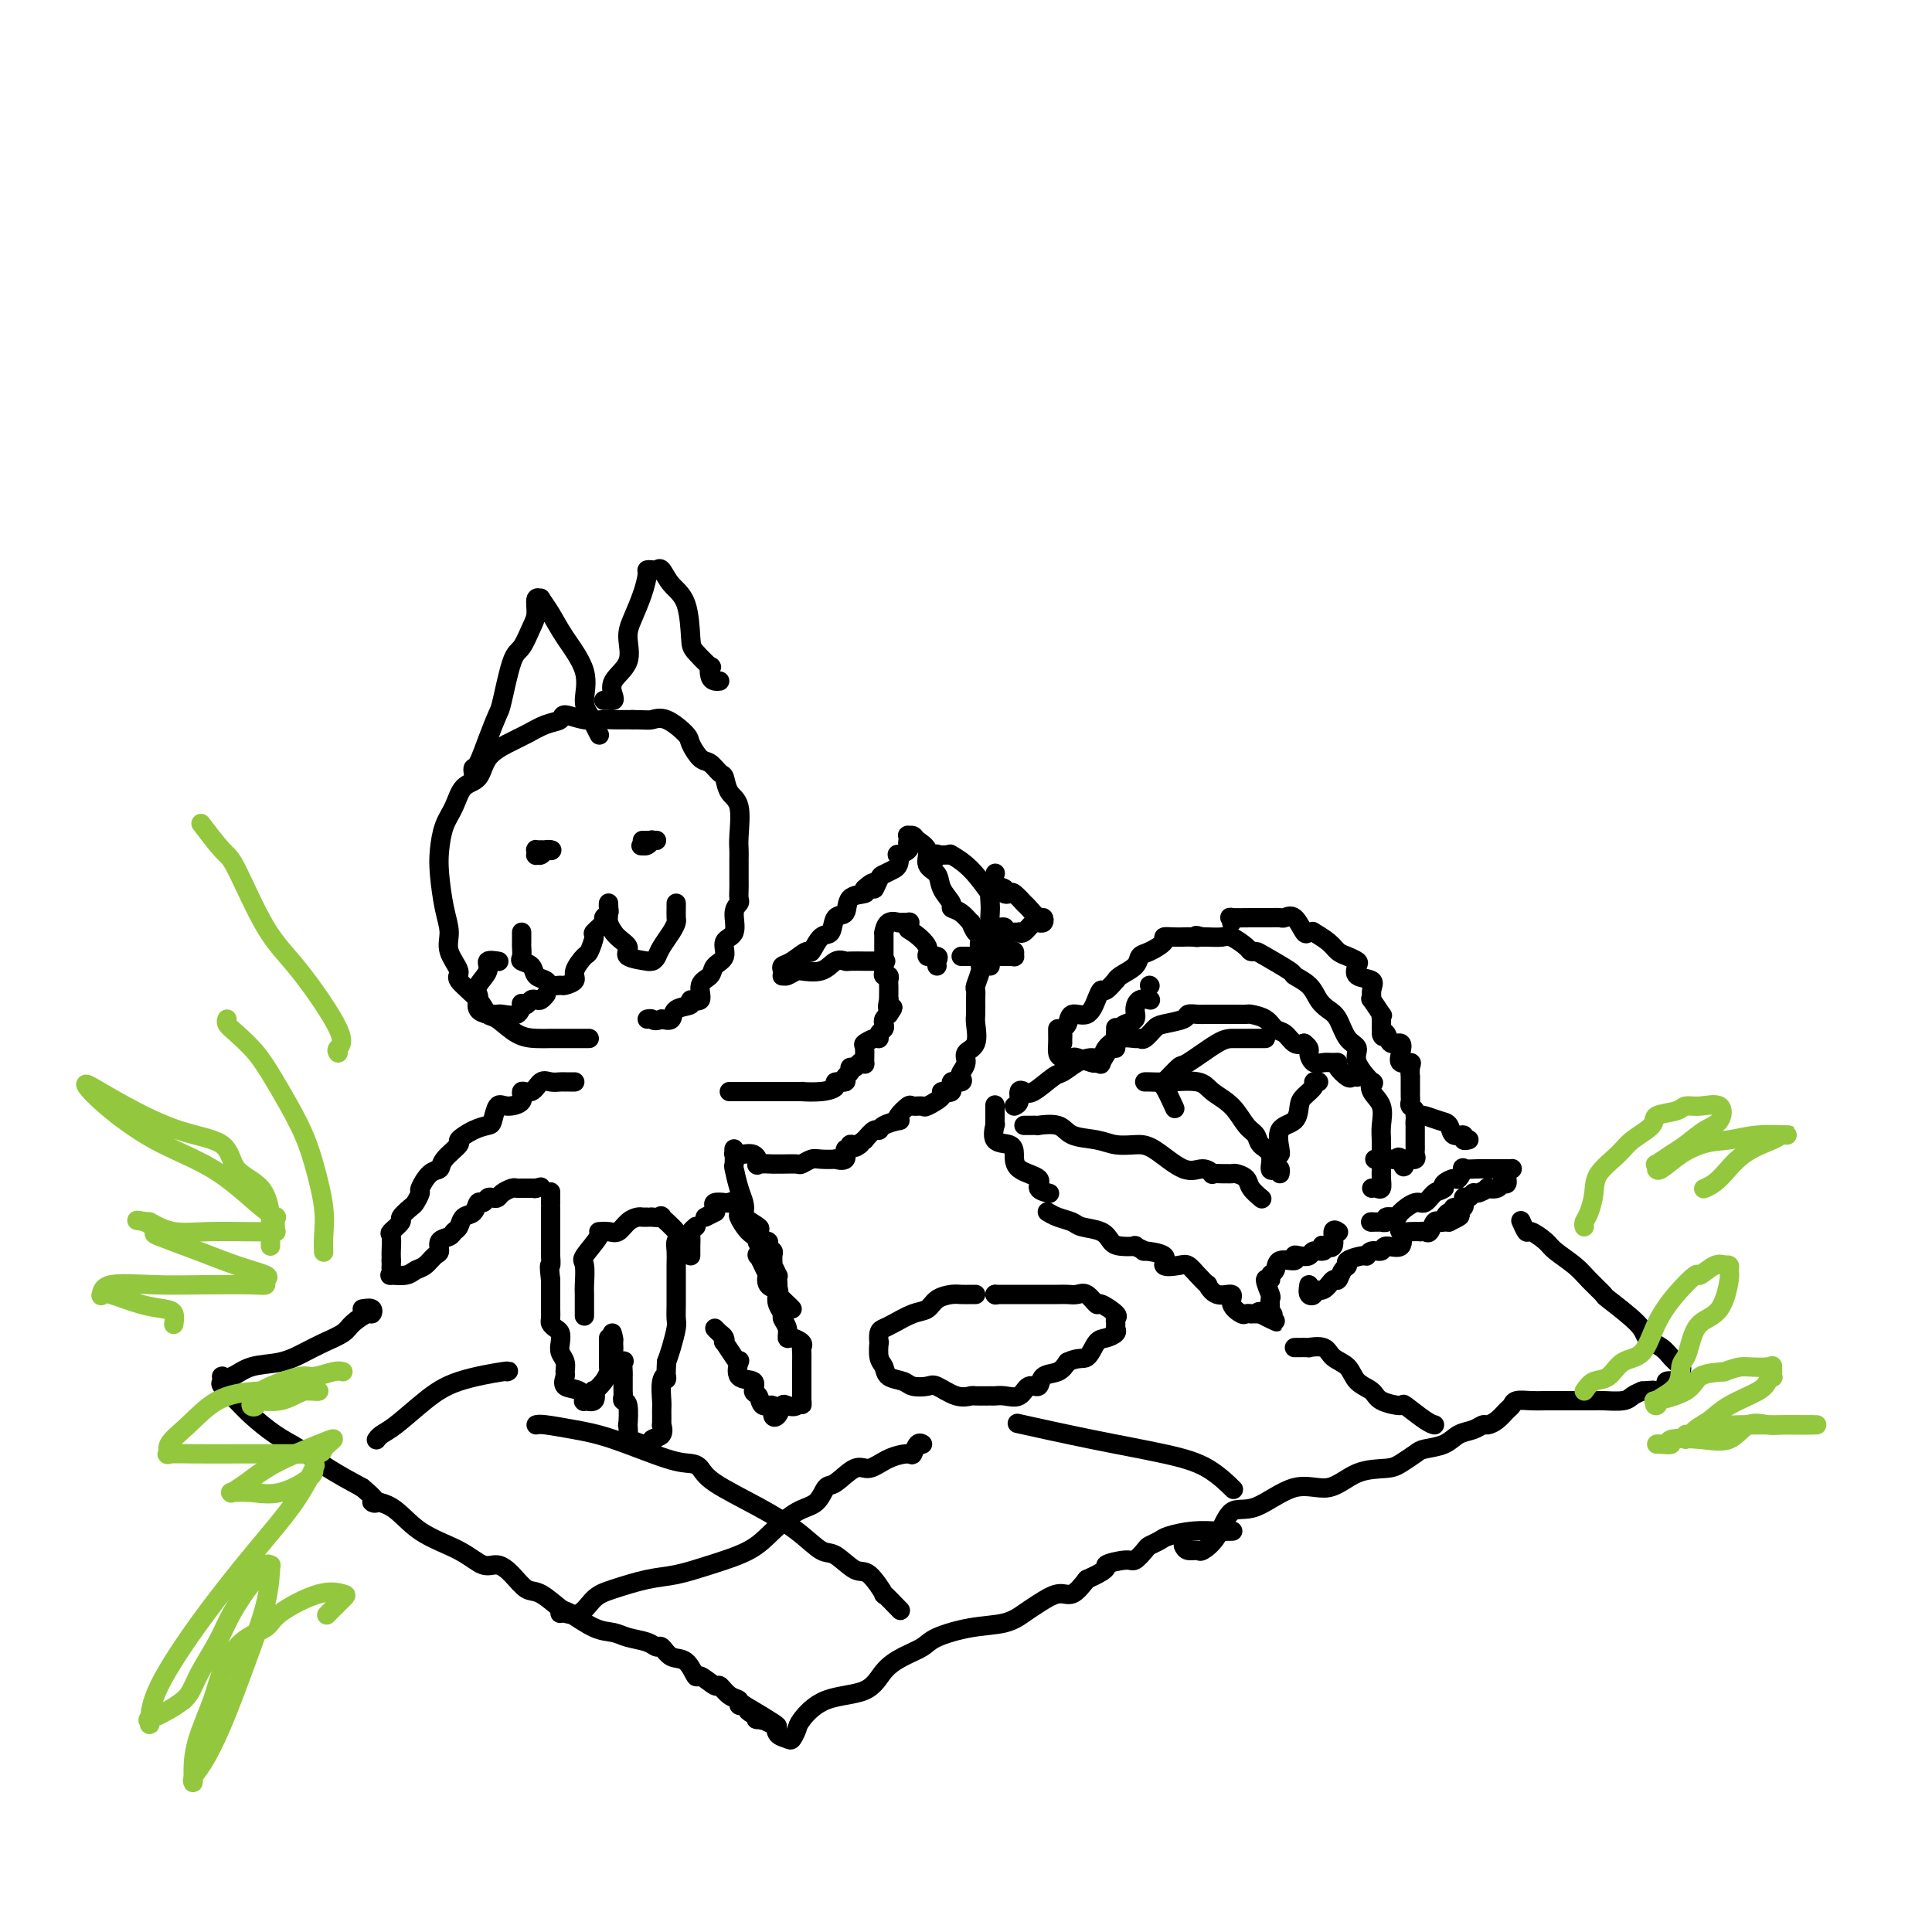 <svg viewBox='0 0 400 400' version='1.1' xmlns='http://www.w3.org/2000/svg' xmlns:xlink='http://www.w3.org/1999/xlink'><g fill='none' stroke='#000000' stroke-width='4' stroke-linecap='round' stroke-linejoin='round'><path d='M122,215c-0.395,-0.000 -0.791,-0.000 -1,0c-0.209,0.000 -0.232,0.000 0,0c0.232,-0.000 0.720,-0.001 0,0c-0.720,0.001 -2.647,0.003 -4,0c-1.353,-0.003 -2.131,-0.013 -3,0c-0.869,0.013 -1.830,0.048 -3,0c-1.170,-0.048 -2.550,-0.181 -4,-1c-1.450,-0.819 -2.971,-2.325 -4,-3c-1.029,-0.675 -1.565,-0.518 -2,-1c-0.435,-0.482 -0.767,-1.601 -2,-3c-1.233,-1.399 -3.367,-3.077 -4,-4c-0.633,-0.923 0.233,-1.089 0,-2c-0.233,-0.911 -1.566,-2.567 -2,-4c-0.434,-1.433 0.029,-2.645 0,-4c-0.029,-1.355 -0.552,-2.854 -1,-5c-0.448,-2.146 -0.823,-4.939 -1,-7c-0.177,-2.061 -0.156,-3.390 0,-5c0.156,-1.610 0.449,-3.502 1,-5c0.551,-1.498 1.361,-2.604 2,-4c0.639,-1.396 1.108,-3.084 2,-4c0.892,-0.916 2.209,-1.061 3,-2c0.791,-0.939 1.056,-2.671 2,-4c0.944,-1.329 2.565,-2.256 4,-3c1.435,-0.744 2.683,-1.306 4,-2c1.317,-0.694 2.703,-1.521 4,-2c1.297,-0.479 2.506,-0.612 3,-1c0.494,-0.388 0.273,-1.032 1,-1c0.727,0.032 2.401,0.741 4,1c1.599,0.259 3.123,0.070 4,0c0.877,-0.070 1.108,-0.020 2,0c0.892,0.020 2.446,0.010 4,0'/><path d='M131,149c3.107,0.043 3.374,0.152 4,0c0.626,-0.152 1.609,-0.564 3,0c1.391,0.564 3.188,2.106 4,3c0.812,0.894 0.637,1.141 1,2c0.363,0.859 1.262,2.331 2,3c0.738,0.669 1.316,0.535 2,1c0.684,0.465 1.476,1.528 2,2c0.524,0.472 0.781,0.353 1,1c0.219,0.647 0.398,2.060 1,3c0.602,0.940 1.625,1.407 2,3c0.375,1.593 0.100,4.314 0,6c-0.100,1.686 -0.027,2.338 0,3c0.027,0.662 0.007,1.333 0,2c-0.007,0.667 -0.001,1.330 0,2c0.001,0.670 -0.004,1.346 0,2c0.004,0.654 0.017,1.285 0,2c-0.017,0.715 -0.065,1.513 0,2c0.065,0.487 0.244,0.662 0,1c-0.244,0.338 -0.910,0.839 -1,2c-0.090,1.161 0.395,2.983 0,4c-0.395,1.017 -1.669,1.230 -2,2c-0.331,0.770 0.281,2.099 0,3c-0.281,0.901 -1.457,1.375 -2,2c-0.543,0.625 -0.454,1.400 -1,2c-0.546,0.600 -1.726,1.024 -2,2c-0.274,0.976 0.359,2.504 0,3c-0.359,0.496 -1.709,-0.038 -2,0c-0.291,0.038 0.479,0.649 0,1c-0.479,0.351 -2.206,0.441 -3,1c-0.794,0.559 -0.655,1.588 -1,2c-0.345,0.412 -1.172,0.206 -2,0'/><path d='M137,211c-1.631,0.619 -1.708,0.167 -2,0c-0.292,-0.167 -0.798,-0.048 -1,0c-0.202,0.048 -0.101,0.024 0,0'/><path d='M108,193c0.004,0.786 0.008,1.571 0,2c-0.008,0.429 -0.028,0.500 0,1c0.028,0.500 0.106,1.429 0,2c-0.106,0.571 -0.394,0.784 0,1c0.394,0.216 1.472,0.436 2,1c0.528,0.564 0.507,1.472 1,2c0.493,0.528 1.499,0.675 2,1c0.501,0.325 0.497,0.829 1,1c0.503,0.171 1.515,0.010 2,0c0.485,-0.010 0.444,0.130 1,0c0.556,-0.130 1.708,-0.529 2,-1c0.292,-0.471 -0.278,-1.014 0,-2c0.278,-0.986 1.403,-2.415 2,-3c0.597,-0.585 0.667,-0.328 1,-1c0.333,-0.672 0.930,-2.274 1,-3c0.070,-0.726 -0.388,-0.575 0,-1c0.388,-0.425 1.620,-1.426 2,-2c0.380,-0.574 -0.094,-0.722 0,-1c0.094,-0.278 0.757,-0.685 1,-1c0.243,-0.315 0.068,-0.537 0,-1c-0.068,-0.463 -0.029,-1.165 0,-1c0.029,0.165 0.046,1.198 0,2c-0.046,0.802 -0.156,1.372 0,2c0.156,0.628 0.578,1.314 1,2'/><path d='M127,193c0.900,1.348 2.650,2.218 3,3c0.350,0.782 -0.702,1.475 0,2c0.702,0.525 3.157,0.882 4,1c0.843,0.118 0.075,-0.002 0,0c-0.075,0.002 0.544,0.127 1,0c0.456,-0.127 0.749,-0.505 1,-1c0.251,-0.495 0.460,-1.106 1,-2c0.540,-0.894 1.413,-2.072 2,-3c0.587,-0.928 0.889,-1.608 1,-2c0.111,-0.392 0.030,-0.497 0,-1c-0.030,-0.503 -0.008,-1.405 0,-2c0.008,-0.595 0.002,-0.884 0,-1c-0.002,-0.116 -0.001,-0.058 0,0'/><path d='M112,176c0.113,-0.008 0.226,-0.017 0,0c-0.226,0.017 -0.789,0.058 -1,0c-0.211,-0.058 -0.068,-0.215 0,0c0.068,0.215 0.060,0.804 0,1c-0.060,0.196 -0.174,0.000 0,0c0.174,-0.000 0.634,0.196 1,0c0.366,-0.196 0.637,-0.783 1,-1c0.363,-0.217 0.818,-0.062 1,0c0.182,0.062 0.091,0.031 0,0'/><path d='M114,176c0.000,0.000 0.100,0.100 0.1,0.1'/><path d='M114,176c0.222,0.000 0.444,0.000 0,0c-0.444,0.000 -1.556,0.000 -2,0c-0.444,0.000 -0.222,0.000 0,0'/><path d='M133,174c0.348,-0.001 0.697,-0.001 1,0c0.303,0.001 0.562,0.004 1,0c0.438,-0.004 1.057,-0.015 1,0c-0.057,0.015 -0.788,0.056 -1,0c-0.212,-0.056 0.097,-0.207 0,0c-0.097,0.207 -0.599,0.774 -1,1c-0.401,0.226 -0.700,0.113 -1,0'/><path d='M133,175c-0.500,0.167 -0.250,0.083 0,0'/><path d='M119,224c-0.327,-0.001 -0.654,-0.002 -1,0c-0.346,0.002 -0.711,0.009 -1,0c-0.289,-0.009 -0.502,-0.032 -1,0c-0.498,0.032 -1.280,0.120 -2,0c-0.720,-0.120 -1.380,-0.448 -2,0c-0.620,0.448 -1.202,1.672 -2,2c-0.798,0.328 -1.811,-0.242 -2,0c-0.189,0.242 0.445,1.294 0,2c-0.445,0.706 -1.970,1.067 -3,1c-1.030,-0.067 -1.566,-0.561 -2,0c-0.434,0.561 -0.765,2.176 -1,3c-0.235,0.824 -0.375,0.857 -1,1c-0.625,0.143 -1.735,0.396 -3,1c-1.265,0.604 -2.684,1.560 -3,2c-0.316,0.440 0.472,0.363 0,1c-0.472,0.637 -2.202,1.987 -3,3c-0.798,1.013 -0.662,1.690 -1,2c-0.338,0.310 -1.150,0.253 -2,1c-0.850,0.747 -1.738,2.298 -2,3c-0.262,0.702 0.104,0.554 0,1c-0.104,0.446 -0.676,1.486 -1,2c-0.324,0.514 -0.398,0.503 -1,1c-0.602,0.497 -1.730,1.503 -2,2c-0.270,0.497 0.320,0.486 0,1c-0.320,0.514 -1.550,1.552 -2,2c-0.450,0.448 -0.121,0.306 0,1c0.121,0.694 0.032,2.225 0,3c-0.032,0.775 -0.009,0.793 0,1c0.009,0.207 0.005,0.604 0,1'/><path d='M81,261c0.003,1.111 0.011,0.887 0,1c-0.011,0.113 -0.039,0.563 0,1c0.039,0.437 0.146,0.861 0,1c-0.146,0.139 -0.544,-0.008 0,0c0.544,0.008 2.031,0.172 3,0c0.969,-0.172 1.421,-0.680 2,-1c0.579,-0.320 1.286,-0.453 2,-1c0.714,-0.547 1.434,-1.509 2,-2c0.566,-0.491 0.978,-0.512 1,-1c0.022,-0.488 -0.346,-1.444 0,-2c0.346,-0.556 1.406,-0.711 2,-1c0.594,-0.289 0.722,-0.712 1,-1c0.278,-0.288 0.704,-0.440 1,-1c0.296,-0.560 0.460,-1.527 1,-2c0.540,-0.473 1.454,-0.453 2,-1c0.546,-0.547 0.724,-1.663 1,-2c0.276,-0.337 0.650,0.103 1,0c0.350,-0.103 0.675,-0.749 1,-1c0.325,-0.251 0.650,-0.106 1,0c0.350,0.106 0.725,0.172 1,0c0.275,-0.172 0.451,-0.582 1,-1c0.549,-0.418 1.470,-0.844 2,-1c0.530,-0.156 0.670,-0.042 1,0c0.330,0.042 0.851,0.011 1,0c0.149,-0.011 -0.075,-0.003 0,0c0.075,0.003 0.450,0.001 1,0c0.550,-0.001 1.275,-0.000 2,0'/><path d='M111,246c1.867,-0.467 0.533,-0.133 0,0c-0.533,0.133 -0.267,0.067 0,0'/><path d='M151,226c0.406,-0.000 0.811,-0.000 1,0c0.189,0.000 0.161,0.000 1,0c0.839,-0.000 2.543,-0.000 4,0c1.457,0.000 2.665,0.001 3,0c0.335,-0.001 -0.203,-0.003 1,0c1.203,0.003 4.149,0.011 5,0c0.851,-0.011 -0.391,-0.041 0,0c0.391,0.041 2.415,0.151 4,0c1.585,-0.151 2.730,-0.565 3,-1c0.270,-0.435 -0.335,-0.891 0,-1c0.335,-0.109 1.609,0.129 2,0c0.391,-0.129 -0.103,-0.627 0,-1c0.103,-0.373 0.802,-0.623 1,-1c0.198,-0.377 -0.105,-0.883 0,-1c0.105,-0.117 0.617,0.154 1,0c0.383,-0.154 0.637,-0.734 1,-1c0.363,-0.266 0.836,-0.219 1,0c0.164,0.219 0.020,0.609 0,0c-0.020,-0.609 0.085,-2.219 0,-3c-0.085,-0.781 -0.359,-0.734 0,-1c0.359,-0.266 1.350,-0.845 2,-1c0.650,-0.155 0.958,0.113 1,0c0.042,-0.113 -0.182,-0.608 0,-1c0.182,-0.392 0.770,-0.682 1,-1c0.230,-0.318 0.100,-0.662 0,-1c-0.100,-0.338 -0.172,-0.668 0,-1c0.172,-0.332 0.586,-0.666 1,-1'/><path d='M184,210c1.702,-2.423 0.456,-0.982 0,-1c-0.456,-0.018 -0.122,-1.496 0,-2c0.122,-0.504 0.034,-0.034 0,0c-0.034,0.034 -0.013,-0.369 0,-1c0.013,-0.631 0.018,-1.492 0,-2c-0.018,-0.508 -0.057,-0.665 0,-1c0.057,-0.335 0.211,-0.850 0,-1c-0.211,-0.150 -0.789,0.063 -1,0c-0.211,-0.063 -0.057,-0.402 0,-1c0.057,-0.598 0.015,-1.455 0,-2c-0.015,-0.545 -0.004,-0.776 0,-1c0.004,-0.224 0.001,-0.439 0,-1c-0.001,-0.561 -0.001,-1.469 0,-2c0.001,-0.531 0.002,-0.686 0,-1c-0.002,-0.314 -0.006,-0.788 0,-1c0.006,-0.212 0.024,-0.162 0,0c-0.024,0.162 -0.090,0.436 0,0c0.090,-0.436 0.336,-1.581 1,-2c0.664,-0.419 1.745,-0.112 2,0c0.255,0.112 -0.316,0.030 0,0c0.316,-0.030 1.519,-0.009 2,0c0.481,0.009 0.241,0.004 0,0'/><path d='M188,191c0.764,-0.413 0.174,0.554 0,1c-0.174,0.446 0.069,0.371 1,1c0.931,0.629 2.551,1.962 3,3c0.449,1.038 -0.272,1.781 0,2c0.272,0.219 1.537,-0.086 2,0c0.463,0.086 0.125,0.562 0,1c-0.125,0.438 -0.036,0.840 0,1c0.036,0.160 0.018,0.080 0,0'/><path d='M183,199c0.332,0.000 0.665,0.001 0,0c-0.665,-0.001 -2.327,-0.002 -3,0c-0.673,0.002 -0.355,0.008 -1,0c-0.645,-0.008 -2.251,-0.030 -3,0c-0.749,0.030 -0.641,0.114 -1,0c-0.359,-0.114 -1.184,-0.424 -2,0c-0.816,0.424 -1.623,1.581 -3,2c-1.377,0.419 -3.325,0.098 -4,0c-0.675,-0.098 -0.076,0.027 0,0c0.076,-0.027 -0.372,-0.206 -1,0c-0.628,0.206 -1.438,0.798 -2,1c-0.562,0.202 -0.878,0.014 -1,0c-0.122,-0.014 -0.050,0.146 0,0c0.050,-0.146 0.079,-0.596 0,-1c-0.079,-0.404 -0.264,-0.760 0,-1c0.264,-0.240 0.978,-0.363 2,-1c1.022,-0.637 2.353,-1.790 3,-2c0.647,-0.210 0.612,0.521 1,0c0.388,-0.521 1.201,-2.294 2,-3c0.799,-0.706 1.584,-0.346 2,-1c0.416,-0.654 0.462,-2.322 1,-3c0.538,-0.678 1.567,-0.367 2,-1c0.433,-0.633 0.270,-2.209 1,-3c0.730,-0.791 2.351,-0.797 3,-1c0.649,-0.203 0.324,-0.601 0,-1'/><path d='M179,184c2.875,-2.675 2.062,-0.362 2,0c-0.062,0.362 0.628,-1.225 1,-2c0.372,-0.775 0.426,-0.737 1,-1c0.574,-0.263 1.668,-0.826 2,-1c0.332,-0.174 -0.100,0.041 0,0c0.100,-0.041 0.731,-0.340 1,-1c0.269,-0.660 0.177,-1.682 0,-2c-0.177,-0.318 -0.440,0.069 0,0c0.440,-0.069 1.581,-0.593 2,-1c0.419,-0.407 0.116,-0.698 0,-1c-0.116,-0.302 -0.043,-0.614 0,-1c0.043,-0.386 0.058,-0.845 0,-1c-0.058,-0.155 -0.189,-0.007 0,0c0.189,0.007 0.699,-0.126 1,0c0.301,0.126 0.394,0.512 1,1c0.606,0.488 1.725,1.080 2,2c0.275,0.920 -0.296,2.169 0,3c0.296,0.831 1.458,1.243 2,2c0.542,0.757 0.465,1.857 1,3c0.535,1.143 1.684,2.329 2,3c0.316,0.671 -0.199,0.828 0,1c0.199,0.172 1.114,0.358 2,1c0.886,0.642 1.743,1.739 2,2c0.257,0.261 -0.085,-0.314 0,0c0.085,0.314 0.596,1.518 1,2c0.404,0.482 0.702,0.241 1,0'/><path d='M203,193c1.803,2.603 0.812,0.610 1,0c0.188,-0.610 1.556,0.162 2,1c0.444,0.838 -0.035,1.740 0,2c0.035,0.260 0.583,-0.123 1,0c0.417,0.123 0.701,0.751 1,1c0.299,0.249 0.613,0.119 1,0c0.387,-0.119 0.848,-0.228 1,0c0.152,0.228 -0.006,0.793 0,1c0.006,0.207 0.176,0.055 0,0c-0.176,-0.055 -0.698,-0.015 -1,0c-0.302,0.015 -0.385,0.004 -1,0c-0.615,-0.004 -1.761,-0.001 -2,0c-0.239,0.001 0.430,0.000 0,0c-0.430,-0.000 -1.958,-0.000 -3,0c-1.042,0.000 -1.599,0.000 -2,0c-0.401,-0.000 -0.646,-0.000 -1,0c-0.354,0.000 -0.815,0.000 -1,0c-0.185,-0.000 -0.092,-0.000 0,0'/><path d='M193,180c0.034,0.052 0.068,0.105 0,0c-0.068,-0.105 -0.238,-0.367 0,-1c0.238,-0.633 0.884,-1.635 1,-2c0.116,-0.365 -0.298,-0.092 0,0c0.298,0.092 1.306,0.002 2,0c0.694,-0.002 1.072,0.085 1,0c-0.072,-0.085 -0.594,-0.343 0,0c0.594,0.343 2.303,1.285 4,3c1.697,1.715 3.382,4.203 4,5c0.618,0.797 0.167,-0.098 0,0c-0.167,0.098 -0.052,1.188 0,2c0.052,0.812 0.042,1.346 0,2c-0.042,0.654 -0.116,1.429 0,2c0.116,0.571 0.422,0.939 0,2c-0.422,1.061 -1.571,2.817 -2,3c-0.429,0.183 -0.139,-1.205 0,-2c0.139,-0.795 0.128,-0.998 0,-1c-0.128,-0.002 -0.371,0.196 0,0c0.371,-0.196 1.357,-0.785 2,-1c0.643,-0.215 0.943,-0.055 1,0c0.057,0.055 -0.129,0.004 0,0c0.129,-0.004 0.573,0.037 1,0c0.427,-0.037 0.836,-0.154 1,0c0.164,0.154 0.082,0.577 0,1'/><path d='M208,193c0.774,-0.105 0.207,-0.368 0,0c-0.207,0.368 -0.056,1.368 0,2c0.056,0.632 0.016,0.895 0,1c-0.016,0.105 -0.008,0.053 0,0'/><path d='M210,193c0.439,0.016 0.878,0.033 1,0c0.122,-0.033 -0.073,-0.114 0,0c0.073,0.114 0.416,0.424 1,0c0.584,-0.424 1.411,-1.582 2,-2c0.589,-0.418 0.940,-0.096 1,0c0.060,0.096 -0.172,-0.033 0,0c0.172,0.033 0.750,0.229 1,0c0.250,-0.229 0.174,-0.882 0,-1c-0.174,-0.118 -0.446,0.301 -1,0c-0.554,-0.301 -1.391,-1.321 -2,-2c-0.609,-0.679 -0.991,-1.018 -1,-1c-0.009,0.018 0.353,0.394 0,0c-0.353,-0.394 -1.423,-1.557 -2,-2c-0.577,-0.443 -0.662,-0.164 -1,0c-0.338,0.164 -0.927,0.215 -1,0c-0.073,-0.215 0.372,-0.697 0,-1c-0.372,-0.303 -1.562,-0.428 -2,-1c-0.438,-0.572 -0.125,-1.592 0,-2c0.125,-0.408 0.063,-0.204 0,0'/><path d='M205,200c-0.301,0.007 -0.603,0.015 -1,0c-0.397,-0.015 -0.891,-0.052 -1,0c-0.109,0.052 0.167,0.192 0,1c-0.167,0.808 -0.777,2.283 -1,3c-0.223,0.717 -0.058,0.675 0,1c0.058,0.325 0.008,1.018 0,2c-0.008,0.982 0.027,2.255 0,3c-0.027,0.745 -0.116,0.963 0,2c0.116,1.037 0.437,2.893 0,4c-0.437,1.107 -1.632,1.464 -2,2c-0.368,0.536 0.089,1.252 0,2c-0.089,0.748 -0.726,1.529 -1,2c-0.274,0.471 -0.187,0.634 0,1c0.187,0.366 0.473,0.937 0,1c-0.473,0.063 -1.707,-0.382 -2,0c-0.293,0.382 0.354,1.591 0,2c-0.354,0.409 -1.710,0.019 -2,0c-0.290,-0.019 0.484,0.333 0,1c-0.484,0.667 -2.228,1.649 -3,2c-0.772,0.351 -0.572,0.070 -1,0c-0.428,-0.070 -1.485,0.072 -2,0c-0.515,-0.072 -0.488,-0.356 -1,0c-0.512,0.356 -1.562,1.353 -2,2c-0.438,0.647 -0.263,0.942 0,1c0.263,0.058 0.615,-0.123 0,0c-0.615,0.123 -2.196,0.548 -3,1c-0.804,0.452 -0.832,0.929 -1,1c-0.168,0.071 -0.477,-0.266 -1,0c-0.523,0.266 -1.262,1.133 -2,2'/><path d='M179,236c-3.277,2.387 -1.471,1.356 -1,1c0.471,-0.356 -0.393,-0.035 -1,0c-0.607,0.035 -0.955,-0.215 -1,0c-0.045,0.215 0.215,0.895 0,1c-0.215,0.105 -0.905,-0.364 -1,0c-0.095,0.364 0.403,1.561 0,2c-0.403,0.439 -1.709,0.122 -2,0c-0.291,-0.122 0.432,-0.047 0,0c-0.432,0.047 -2.020,0.065 -3,0c-0.980,-0.065 -1.353,-0.214 -2,0c-0.647,0.214 -1.568,0.789 -2,1c-0.432,0.211 -0.376,0.056 -1,0c-0.624,-0.056 -1.929,-0.013 -3,0c-1.071,0.013 -1.910,-0.004 -2,0c-0.090,0.004 0.568,0.030 0,0c-0.568,-0.030 -2.362,-0.117 -3,0c-0.638,0.117 -0.118,0.437 0,0c0.118,-0.437 -0.164,-1.633 -1,-2c-0.836,-0.367 -2.225,0.093 -3,0c-0.775,-0.093 -0.936,-0.741 -1,-1c-0.064,-0.259 -0.032,-0.130 0,0'/><path d='M153,239c0.113,-0.016 0.226,-0.032 0,0c-0.226,0.032 -0.790,0.112 -1,0c-0.210,-0.112 -0.067,-0.417 0,0c0.067,0.417 0.057,1.555 0,2c-0.057,0.445 -0.162,0.198 0,1c0.162,0.802 0.591,2.653 1,4c0.409,1.347 0.799,2.191 1,3c0.201,0.809 0.212,1.583 0,2c-0.212,0.417 -0.647,0.476 0,1c0.647,0.524 2.377,1.513 3,2c0.623,0.487 0.138,0.473 0,1c-0.138,0.527 0.072,1.595 0,2c-0.072,0.405 -0.426,0.149 0,0c0.426,-0.149 1.631,-0.189 2,0c0.369,0.189 -0.098,0.609 0,1c0.098,0.391 0.762,0.753 1,1c0.238,0.247 0.050,0.377 0,1c-0.050,0.623 0.039,1.738 0,2c-0.039,0.262 -0.206,-0.329 0,0c0.206,0.329 0.786,1.579 1,2c0.214,0.421 0.064,0.014 0,0c-0.064,-0.014 -0.042,0.364 0,1c0.042,0.636 0.104,1.531 0,2c-0.104,0.469 -0.374,0.511 0,1c0.374,0.489 1.393,1.425 2,2c0.607,0.575 0.804,0.787 1,1'/><path d='M121,272c-0.002,0.423 -0.004,0.845 0,0c0.004,-0.845 0.013,-2.959 0,-4c-0.013,-1.041 -0.047,-1.011 0,-2c0.047,-0.989 0.176,-2.998 0,-4c-0.176,-1.002 -0.658,-0.999 0,-2c0.658,-1.001 2.455,-3.007 3,-4c0.545,-0.993 -0.163,-0.974 0,-1c0.163,-0.026 1.195,-0.098 2,0c0.805,0.098 1.381,0.366 2,0c0.619,-0.366 1.281,-1.366 2,-2c0.719,-0.634 1.497,-0.902 2,-1c0.503,-0.098 0.732,-0.026 1,0c0.268,0.026 0.577,0.004 1,0c0.423,-0.004 0.962,0.009 1,0c0.038,-0.009 -0.424,-0.038 0,0c0.424,0.038 1.735,0.145 2,0c0.265,-0.145 -0.518,-0.540 0,0c0.518,0.540 2.335,2.017 3,3c0.665,0.983 0.178,1.474 0,2c-0.178,0.526 -0.048,1.088 0,2c0.048,0.912 0.013,2.174 0,3c-0.013,0.826 -0.003,1.217 0,2c0.003,0.783 -0.002,1.960 0,3c0.002,1.040 0.012,1.944 0,3c-0.012,1.056 -0.044,2.262 0,3c0.044,0.738 0.166,1.006 0,2c-0.166,0.994 -0.619,2.712 -1,4c-0.381,1.288 -0.691,2.144 -1,3'/><path d='M138,282c-0.249,4.856 0.130,3.495 0,3c-0.130,-0.495 -0.767,-0.124 -1,1c-0.233,1.124 -0.060,3.002 0,4c0.060,0.998 0.008,1.118 0,2c-0.008,0.882 0.027,2.527 0,3c-0.027,0.473 -0.116,-0.227 0,0c0.116,0.227 0.438,1.381 0,2c-0.438,0.619 -1.635,0.703 -2,1c-0.365,0.297 0.101,0.807 0,1c-0.101,0.193 -0.769,0.069 -1,0c-0.231,-0.069 -0.023,-0.083 0,0c0.023,0.083 -0.138,0.265 -1,0c-0.862,-0.265 -2.426,-0.975 -3,-1c-0.574,-0.025 -0.158,0.635 0,0c0.158,-0.635 0.056,-2.566 0,-3c-0.056,-0.434 -0.068,0.628 0,0c0.068,-0.628 0.214,-2.945 0,-4c-0.214,-1.055 -0.790,-0.846 -1,-1c-0.210,-0.154 -0.056,-0.670 0,-1c0.056,-0.330 0.015,-0.474 0,-1c-0.015,-0.526 -0.002,-1.434 0,-2c0.002,-0.566 -0.007,-0.791 0,-1c0.007,-0.209 0.030,-0.402 0,-1c-0.030,-0.598 -0.113,-1.602 0,-2c0.113,-0.398 0.422,-0.189 0,0c-0.422,0.189 -1.575,0.359 -2,0c-0.425,-0.359 -0.121,-1.245 0,-2c0.121,-0.755 0.061,-1.377 0,-2'/><path d='M127,278c-0.467,-3.333 -0.133,-1.667 0,-1c0.133,0.667 0.067,0.333 0,0'/><path d='M126,277c0.000,0.324 0.000,0.648 0,1c0.000,0.352 0.000,0.734 0,1c0.000,0.266 0.000,0.418 0,1c0.000,0.582 0.000,1.595 0,2c-0.000,0.405 0.000,0.203 0,0'/><path d='M126,280c-0.001,0.871 -0.002,1.741 0,2c0.002,0.259 0.007,-0.094 0,0c-0.007,0.094 -0.027,0.636 0,1c0.027,0.364 0.100,0.550 0,1c-0.100,0.450 -0.374,1.164 -1,2c-0.626,0.836 -1.603,1.795 -2,2c-0.397,0.205 -0.212,-0.344 0,0c0.212,0.344 0.452,1.583 0,2c-0.452,0.417 -1.595,0.014 -2,0c-0.405,-0.014 -0.070,0.362 0,0c0.070,-0.362 -0.124,-1.462 -1,-2c-0.876,-0.538 -2.435,-0.514 -3,-1c-0.565,-0.486 -0.138,-1.481 0,-2c0.138,-0.519 -0.015,-0.563 0,-1c0.015,-0.437 0.197,-1.269 0,-2c-0.197,-0.731 -0.775,-1.362 -1,-2c-0.225,-0.638 -0.099,-1.283 0,-2c0.099,-0.717 0.170,-1.504 0,-2c-0.170,-0.496 -0.581,-0.700 -1,-1c-0.419,-0.300 -0.844,-0.696 -1,-1c-0.156,-0.304 -0.042,-0.514 0,-1c0.042,-0.486 0.011,-1.246 0,-2c-0.011,-0.754 -0.003,-1.501 0,-2c0.003,-0.499 0.001,-0.750 0,-1c-0.001,-0.250 -0.000,-0.500 0,-1c0.000,-0.500 0.000,-1.250 0,-2'/><path d='M114,265c-0.464,-3.965 -0.124,-2.879 0,-3c0.124,-0.121 0.033,-1.451 0,-2c-0.033,-0.549 -0.009,-0.317 0,-1c0.009,-0.683 0.002,-2.280 0,-3c-0.002,-0.720 -0.001,-0.561 0,-1c0.001,-0.439 0.000,-1.475 0,-2c-0.000,-0.525 -0.000,-0.540 0,-1c0.000,-0.460 0.000,-1.363 0,-2c-0.000,-0.637 -0.000,-1.006 0,-1c0.000,0.006 0.000,0.386 0,0c-0.000,-0.386 -0.000,-1.539 0,-2c0.000,-0.461 0.000,-0.231 0,0'/><path d='M143,260c0.002,-0.364 0.004,-0.728 0,-1c-0.004,-0.272 -0.015,-0.451 0,-1c0.015,-0.549 0.056,-1.467 0,-2c-0.056,-0.533 -0.207,-0.682 0,-1c0.207,-0.318 0.774,-0.805 1,-1c0.226,-0.195 0.113,-0.097 0,0'/><path d='M146,252c0.833,-0.417 1.667,-0.833 2,-1c0.333,-0.167 0.167,-0.083 0,0'/><path d='M148,250c-0.202,-0.418 -0.404,-0.837 0,-1c0.404,-0.163 1.413,-0.071 2,0c0.587,0.071 0.751,0.120 1,0c0.249,-0.120 0.582,-0.410 1,0c0.418,0.410 0.922,1.520 1,2c0.078,0.480 -0.268,0.331 0,1c0.268,0.669 1.151,2.156 2,3c0.849,0.844 1.664,1.044 2,2c0.336,0.956 0.193,2.669 0,3c-0.193,0.331 -0.437,-0.721 0,0c0.437,0.721 1.553,3.215 2,4c0.447,0.785 0.224,-0.138 0,0c-0.224,0.138 -0.448,1.336 0,2c0.448,0.664 1.569,0.793 2,1c0.431,0.207 0.172,0.492 0,1c-0.172,0.508 -0.257,1.240 0,2c0.257,0.760 0.855,1.548 1,2c0.145,0.452 -0.164,0.569 0,1c0.164,0.431 0.800,1.176 1,2c0.200,0.824 -0.038,1.725 0,2c0.038,0.275 0.350,-0.077 1,0c0.650,0.077 1.638,0.583 2,1c0.362,0.417 0.097,0.745 0,1c-0.097,0.255 -0.026,0.437 0,1c0.026,0.563 0.007,1.508 0,2c-0.007,0.492 -0.002,0.530 0,1c0.002,0.470 0.000,1.372 0,2c-0.000,0.628 -0.000,0.983 0,1c0.000,0.017 0.000,-0.303 0,0c-0.000,0.303 -0.000,1.229 0,2c0.000,0.771 0.000,1.385 0,2'/><path d='M166,290c0.032,1.798 0.111,0.293 0,0c-0.111,-0.293 -0.412,0.628 -1,1c-0.588,0.372 -1.462,0.197 -2,0c-0.538,-0.197 -0.739,-0.415 -1,0c-0.261,0.415 -0.580,1.463 -1,2c-0.420,0.537 -0.940,0.563 -1,0c-0.060,-0.563 0.341,-1.713 0,-2c-0.341,-0.287 -1.423,0.290 -2,0c-0.577,-0.290 -0.648,-1.448 -1,-2c-0.352,-0.552 -0.983,-0.498 -1,-1c-0.017,-0.502 0.582,-1.561 0,-2c-0.582,-0.439 -2.346,-0.259 -3,-1c-0.654,-0.741 -0.200,-2.404 0,-3c0.200,-0.596 0.145,-0.124 0,0c-0.145,0.124 -0.381,-0.099 -1,-1c-0.619,-0.901 -1.619,-2.480 -2,-3c-0.381,-0.520 -0.141,0.018 0,0c0.141,-0.018 0.182,-0.592 0,-1c-0.182,-0.408 -0.587,-0.648 -1,-1c-0.413,-0.352 -0.832,-0.815 -1,-1c-0.168,-0.185 -0.084,-0.093 0,0'/><path d='M75,271c0.837,-0.126 1.674,-0.252 2,0c0.326,0.252 0.142,0.883 0,1c-0.142,0.117 -0.242,-0.278 -1,0c-0.758,0.278 -2.175,1.230 -3,2c-0.825,0.770 -1.060,1.357 -2,2c-0.940,0.643 -2.587,1.343 -4,2c-1.413,0.657 -2.593,1.272 -4,2c-1.407,0.728 -3.042,1.568 -5,2c-1.958,0.432 -4.238,0.454 -6,1c-1.762,0.546 -3.007,1.614 -4,2c-0.993,0.386 -1.733,0.091 -2,0c-0.267,-0.091 -0.062,0.023 0,0c0.062,-0.023 -0.018,-0.184 0,0c0.018,0.184 0.135,0.714 0,1c-0.135,0.286 -0.523,0.330 0,1c0.523,0.670 1.957,1.967 3,3c1.043,1.033 1.694,1.802 3,3c1.306,1.198 3.268,2.826 5,4c1.732,1.174 3.236,1.893 5,3c1.764,1.107 3.790,2.602 6,4c2.210,1.398 4.605,2.699 7,4'/><path d='M75,308c4.764,3.935 2.175,3.272 2,3c-0.175,-0.272 2.063,-0.155 4,1c1.937,1.155 3.571,3.347 6,5c2.429,1.653 5.651,2.766 8,4c2.349,1.234 3.824,2.591 5,3c1.176,0.409 2.052,-0.128 3,0c0.948,0.128 1.966,0.921 3,2c1.034,1.079 2.082,2.443 3,3c0.918,0.557 1.705,0.306 3,1c1.295,0.694 3.097,2.333 4,3c0.903,0.667 0.907,0.364 2,1c1.093,0.636 3.277,2.213 5,3c1.723,0.787 2.986,0.783 4,1c1.014,0.217 1.779,0.654 3,1c1.221,0.346 2.897,0.601 4,1c1.103,0.399 1.634,0.942 2,1c0.366,0.058 0.568,-0.369 1,0c0.432,0.369 1.093,1.532 2,2c0.907,0.468 2.059,0.239 3,1c0.941,0.761 1.669,2.512 2,3c0.331,0.488 0.264,-0.287 1,0c0.736,0.287 2.273,1.636 3,2c0.727,0.364 0.642,-0.256 1,0c0.358,0.256 1.158,1.388 2,2c0.842,0.612 1.727,0.703 2,1c0.273,0.297 -0.065,0.799 0,1c0.065,0.201 0.532,0.100 1,0'/><path d='M154,353c12.617,7.431 4.659,3.510 2,2c-2.659,-1.510 -0.021,-0.608 1,0c1.021,0.608 0.424,0.923 0,1c-0.424,0.077 -0.675,-0.083 0,0c0.675,0.083 2.275,0.408 3,1c0.725,0.592 0.573,1.451 1,2c0.427,0.549 1.432,0.788 2,1c0.568,0.212 0.697,0.396 1,0c0.303,-0.396 0.779,-1.372 1,-2c0.221,-0.628 0.186,-0.906 1,-2c0.814,-1.094 2.477,-3.003 5,-4c2.523,-0.997 5.908,-1.082 8,-2c2.092,-0.918 2.892,-2.670 4,-4c1.108,-1.330 2.522,-2.239 4,-3c1.478,-0.761 3.018,-1.373 4,-2c0.982,-0.627 1.406,-1.270 3,-2c1.594,-0.730 4.359,-1.549 7,-2c2.641,-0.451 5.158,-0.535 7,-1c1.842,-0.465 3.010,-1.310 4,-2c0.990,-0.690 1.801,-1.226 3,-2c1.199,-0.774 2.784,-1.785 4,-2c1.216,-0.215 2.062,0.367 3,0c0.938,-0.367 1.969,-1.684 3,-3'/><path d='M225,327c5.483,-2.467 3.692,-2.636 4,-3c0.308,-0.364 2.716,-0.924 4,-1c1.284,-0.076 1.444,0.331 2,0c0.556,-0.331 1.509,-1.399 2,-2c0.491,-0.601 0.522,-0.735 1,-1c0.478,-0.265 1.403,-0.659 2,-1c0.597,-0.341 0.864,-0.627 2,-1c1.136,-0.373 3.139,-0.832 5,-1c1.861,-0.168 3.578,-0.045 5,0c1.422,0.045 2.549,0.013 3,0c0.451,-0.013 0.225,-0.006 0,0'/><path d='M202,268c-0.236,-0.004 -0.471,-0.008 -1,0c-0.529,0.008 -1.351,0.029 -2,0c-0.649,-0.029 -1.126,-0.106 -2,0c-0.874,0.106 -2.146,0.396 -3,1c-0.854,0.604 -1.290,1.522 -2,2c-0.710,0.478 -1.693,0.514 -3,1c-1.307,0.486 -2.938,1.420 -4,2c-1.062,0.580 -1.553,0.806 -2,1c-0.447,0.194 -0.848,0.355 -1,1c-0.152,0.645 -0.054,1.773 0,2c0.054,0.227 0.063,-0.448 0,0c-0.063,0.448 -0.198,2.019 0,3c0.198,0.981 0.729,1.374 1,2c0.271,0.626 0.283,1.486 1,2c0.717,0.514 2.137,0.681 3,1c0.863,0.319 1.167,0.789 2,1c0.833,0.211 2.196,0.162 3,0c0.804,-0.162 1.049,-0.436 2,0c0.951,0.436 2.607,1.581 4,2c1.393,0.419 2.522,0.112 3,0c0.478,-0.112 0.306,-0.028 1,0c0.694,0.028 2.254,-0.001 3,0c0.746,0.001 0.676,0.030 1,0c0.324,-0.030 1.041,-0.120 2,0c0.959,0.120 2.162,0.450 3,0c0.838,-0.450 1.313,-1.681 2,-2c0.687,-0.319 1.586,0.275 2,0c0.414,-0.275 0.342,-1.420 1,-2c0.658,-0.580 2.045,-0.594 3,-1c0.955,-0.406 1.477,-1.203 2,-2'/><path d='M221,282c2.355,-1.140 3.244,-0.491 4,-1c0.756,-0.509 1.380,-2.178 2,-3c0.620,-0.822 1.237,-0.798 2,-1c0.763,-0.202 1.671,-0.630 2,-1c0.329,-0.370 0.077,-0.682 0,-1c-0.077,-0.318 0.019,-0.644 0,-1c-0.019,-0.356 -0.155,-0.744 0,-1c0.155,-0.256 0.600,-0.380 0,-1c-0.600,-0.620 -2.244,-1.735 -3,-2c-0.756,-0.265 -0.624,0.321 -1,0c-0.376,-0.321 -1.261,-1.550 -2,-2c-0.739,-0.450 -1.334,-0.121 -2,0c-0.666,0.121 -1.404,0.032 -2,0c-0.596,-0.032 -1.051,-0.009 -2,0c-0.949,0.009 -2.390,0.002 -3,0c-0.610,-0.002 -0.387,-0.001 -1,0c-0.613,0.001 -2.063,0.000 -3,0c-0.937,-0.000 -1.361,-0.000 -2,0c-0.639,0.000 -1.492,0.000 -2,0c-0.508,-0.000 -0.672,-0.000 -1,0c-0.328,0.000 -0.819,0.000 -1,0c-0.181,-0.000 -0.052,-0.000 0,0c0.052,0.000 0.026,0.000 0,0'/><path d='M206,268c0.000,0.000 0.100,0.100 0.1,0.1'/><path d='M103,199c0.243,0.040 0.485,0.081 0,0c-0.485,-0.081 -1.699,-0.282 -2,0c-0.301,0.282 0.310,1.049 0,2c-0.310,0.951 -1.540,2.087 -2,3c-0.460,0.913 -0.149,1.604 0,2c0.149,0.396 0.134,0.499 0,1c-0.134,0.501 -0.389,1.402 0,2c0.389,0.598 1.421,0.894 2,1c0.579,0.106 0.705,0.021 1,0c0.295,-0.021 0.758,0.022 1,0c0.242,-0.022 0.264,-0.110 1,0c0.736,0.110 2.186,0.418 3,0c0.814,-0.418 0.992,-1.562 1,-2c0.008,-0.438 -0.153,-0.169 0,0c0.153,0.169 0.619,0.238 1,0c0.381,-0.238 0.677,-0.782 1,-1c0.323,-0.218 0.674,-0.110 1,0c0.326,0.110 0.626,0.222 1,0c0.374,-0.222 0.821,-0.778 1,-1c0.179,-0.222 0.089,-0.111 0,0'/><path d='M98,160c-0.068,-0.423 -0.135,-0.845 0,-1c0.135,-0.155 0.473,-0.041 1,-1c0.527,-0.959 1.243,-2.989 2,-5c0.757,-2.011 1.554,-4.002 2,-5c0.446,-0.998 0.540,-1.004 1,-3c0.460,-1.996 1.285,-5.982 2,-8c0.715,-2.018 1.320,-2.067 2,-3c0.680,-0.933 1.435,-2.749 2,-4c0.565,-1.251 0.942,-1.935 1,-3c0.058,-1.065 -0.201,-2.511 0,-3c0.201,-0.489 0.864,-0.023 1,0c0.136,0.023 -0.255,-0.398 0,0c0.255,0.398 1.157,1.615 2,3c0.843,1.385 1.626,2.937 3,5c1.374,2.063 3.339,4.637 4,7c0.661,2.363 0.020,4.514 0,6c-0.020,1.486 0.582,2.305 1,3c0.418,0.695 0.651,1.264 1,2c0.349,0.736 0.814,1.639 1,2c0.186,0.361 0.093,0.181 0,0'/><path d='M125,145c0.316,-0.012 0.632,-0.024 1,0c0.368,0.024 0.788,0.085 1,0c0.212,-0.085 0.217,-0.317 0,-1c-0.217,-0.683 -0.654,-1.816 0,-3c0.654,-1.184 2.400,-2.419 3,-4c0.600,-1.581 0.055,-3.510 0,-5c-0.055,-1.490 0.381,-2.543 1,-4c0.619,-1.457 1.423,-3.318 2,-5c0.577,-1.682 0.928,-3.185 1,-4c0.072,-0.815 -0.134,-0.941 0,-1c0.134,-0.059 0.606,-0.049 1,0c0.394,0.049 0.708,0.139 1,0c0.292,-0.139 0.562,-0.506 1,0c0.438,0.506 1.043,1.885 2,3c0.957,1.115 2.267,1.968 3,4c0.733,2.032 0.889,5.245 1,7c0.111,1.755 0.176,2.054 1,3c0.824,0.946 2.407,2.541 3,3c0.593,0.459 0.198,-0.217 0,0c-0.198,0.217 -0.197,1.326 0,2c0.197,0.674 0.592,0.912 1,1c0.408,0.088 0.831,0.025 1,0c0.169,-0.025 0.085,-0.013 0,0'/><path d='M78,298c-0.061,0.086 -0.122,0.171 0,0c0.122,-0.171 0.426,-0.600 1,-1c0.574,-0.400 1.418,-0.773 3,-2c1.582,-1.227 3.902,-3.310 6,-5c2.098,-1.690 3.975,-2.989 7,-4c3.025,-1.011 7.199,-1.734 9,-2c1.801,-0.266 1.229,-0.076 1,0c-0.229,0.076 -0.114,0.038 0,0'/><path d='M116,334c-0.041,0.021 -0.083,0.042 0,0c0.083,-0.042 0.289,-0.148 1,0c0.711,0.148 1.927,0.549 3,0c1.073,-0.549 2.002,-2.047 3,-3c0.998,-0.953 2.066,-1.360 4,-2c1.934,-0.640 4.736,-1.514 7,-2c2.264,-0.486 3.991,-0.585 6,-1c2.009,-0.415 4.299,-1.145 7,-2c2.701,-0.855 5.812,-1.834 8,-3c2.188,-1.166 3.452,-2.520 5,-4c1.548,-1.480 3.380,-3.088 5,-4c1.620,-0.912 3.027,-1.129 4,-2c0.973,-0.871 1.512,-2.398 2,-3c0.488,-0.602 0.926,-0.281 2,-1c1.074,-0.719 2.784,-2.478 4,-3c1.216,-0.522 1.936,0.192 3,0c1.064,-0.192 2.471,-1.291 4,-2c1.529,-0.709 3.180,-1.027 4,-1c0.820,0.027 0.807,0.399 1,0c0.193,-0.399 0.590,-1.569 1,-2c0.410,-0.431 0.831,-0.123 1,0c0.169,0.123 0.084,0.062 0,0'/><path d='M212,233c0.168,0.004 0.335,0.008 1,0c0.665,-0.008 1.826,-0.028 2,0c0.174,0.028 -0.639,0.102 0,0c0.639,-0.102 2.730,-0.381 4,0c1.270,0.381 1.720,1.422 3,2c1.280,0.578 3.392,0.692 5,1c1.608,0.308 2.713,0.810 4,1c1.287,0.190 2.755,0.069 4,0c1.245,-0.069 2.265,-0.085 4,1c1.735,1.085 4.184,3.272 6,4c1.816,0.728 2.997,-0.001 4,0c1.003,0.001 1.827,0.732 2,1c0.173,0.268 -0.306,0.071 0,0c0.306,-0.071 1.395,-0.017 2,0c0.605,0.017 0.724,-0.004 1,0c0.276,0.004 0.708,0.033 1,0c0.292,-0.033 0.443,-0.128 1,0c0.557,0.128 1.520,0.478 2,1c0.480,0.522 0.475,1.218 1,2c0.525,0.782 1.578,1.652 2,2c0.422,0.348 0.211,0.174 0,0'/><path d='M206,229c0.000,-0.206 0.001,-0.412 0,0c-0.001,0.412 -0.003,1.442 0,2c0.003,0.558 0.011,0.646 0,1c-0.011,0.354 -0.041,0.975 0,1c0.041,0.025 0.154,-0.548 0,0c-0.154,0.548 -0.576,2.215 0,3c0.576,0.785 2.149,0.686 3,1c0.851,0.314 0.982,1.040 1,2c0.018,0.960 -0.075,2.152 1,3c1.075,0.848 3.319,1.351 4,2c0.681,0.649 -0.201,1.444 0,2c0.201,0.556 1.486,0.873 2,1c0.514,0.127 0.257,0.063 0,0'/><path d='M217,251c-0.144,-0.090 -0.288,-0.180 0,0c0.288,0.180 1.008,0.629 2,1c0.992,0.371 2.256,0.663 3,1c0.744,0.337 0.968,0.717 2,1c1.032,0.283 2.873,0.467 4,1c1.127,0.533 1.540,1.415 2,2c0.460,0.585 0.966,0.874 2,1c1.034,0.126 2.594,0.088 3,0c0.406,-0.088 -0.342,-0.226 0,0c0.342,0.226 1.776,0.817 2,1c0.224,0.183 -0.761,-0.044 0,0c0.761,0.044 3.267,0.357 4,1c0.733,0.643 -0.307,1.616 0,2c0.307,0.384 1.962,0.178 3,0c1.038,-0.178 1.459,-0.327 2,0c0.541,0.327 1.200,1.130 2,2c0.800,0.870 1.739,1.808 2,2c0.261,0.192 -0.158,-0.361 0,0c0.158,0.361 0.892,1.638 2,2c1.108,0.362 2.588,-0.190 3,0c0.412,0.190 -0.245,1.123 0,2c0.245,0.877 1.392,1.699 2,2c0.608,0.301 0.679,0.081 1,0c0.321,-0.081 0.894,-0.022 1,0c0.106,0.022 -0.255,0.006 0,0c0.255,-0.006 1.128,-0.003 2,0'/><path d='M261,272c6.690,3.250 1.417,0.875 0,0c-1.417,-0.875 1.024,-0.250 2,0c0.976,0.250 0.488,0.125 0,0'/><path d='M263,271c-0.039,-0.825 -0.078,-1.650 0,-2c0.078,-0.350 0.273,-0.225 0,-1c-0.273,-0.775 -1.015,-2.450 -1,-3c0.015,-0.550 0.786,0.025 1,0c0.214,-0.025 -0.129,-0.652 0,-1c0.129,-0.348 0.730,-0.419 1,-1c0.270,-0.581 0.209,-1.671 1,-2c0.791,-0.329 2.434,0.104 3,0c0.566,-0.104 0.054,-0.745 0,-1c-0.054,-0.255 0.350,-0.124 1,0c0.650,0.124 1.545,0.243 2,0c0.455,-0.243 0.469,-0.847 1,-1c0.531,-0.153 1.577,0.144 2,0c0.423,-0.144 0.222,-0.728 0,-1c-0.222,-0.272 -0.466,-0.230 0,0c0.466,0.230 1.640,0.649 2,0c0.360,-0.649 -0.095,-2.367 0,-3c0.095,-0.633 0.742,-0.181 1,0c0.258,0.181 0.129,0.090 0,0'/><path d='M271,266c-0.126,0.810 -0.251,1.621 0,2c0.251,0.379 0.879,0.328 1,0c0.121,-0.328 -0.266,-0.932 0,-1c0.266,-0.068 1.186,0.399 2,0c0.814,-0.399 1.522,-1.665 2,-2c0.478,-0.335 0.727,0.260 1,0c0.273,-0.260 0.570,-1.375 1,-2c0.430,-0.625 0.993,-0.760 1,-1c0.007,-0.240 -0.541,-0.585 0,-1c0.541,-0.415 2.170,-0.900 3,-1c0.830,-0.100 0.861,0.187 1,0c0.139,-0.187 0.388,-0.846 1,-1c0.612,-0.154 1.588,0.197 2,0c0.412,-0.197 0.259,-0.943 1,-1c0.741,-0.057 2.374,0.573 3,0c0.626,-0.573 0.244,-2.350 0,-3c-0.244,-0.650 -0.350,-0.175 0,0c0.350,0.175 1.154,0.049 2,0c0.846,-0.049 1.732,-0.021 2,0c0.268,0.021 -0.083,0.034 0,0c0.083,-0.034 0.600,-0.114 1,0c0.400,0.114 0.685,0.423 1,0c0.315,-0.423 0.662,-1.577 1,-2c0.338,-0.423 0.668,-0.114 1,0c0.332,0.114 0.666,0.033 1,0c0.334,-0.033 0.667,-0.016 1,0'/><path d='M300,253c4.505,-2.172 1.267,-1.102 0,-1c-1.267,0.102 -0.565,-0.765 0,-1c0.565,-0.235 0.991,0.162 1,0c0.009,-0.162 -0.401,-0.885 0,-1c0.401,-0.115 1.612,0.376 2,0c0.388,-0.376 -0.046,-1.621 0,-2c0.046,-0.379 0.571,0.108 1,0c0.429,-0.108 0.763,-0.813 1,-1c0.237,-0.187 0.378,0.142 1,0c0.622,-0.142 1.726,-0.754 2,-1c0.274,-0.246 -0.281,-0.125 0,0c0.281,0.125 1.400,0.254 2,0c0.600,-0.254 0.682,-0.891 1,-1c0.318,-0.109 0.871,0.311 1,0c0.129,-0.311 -0.166,-1.351 0,-2c0.166,-0.649 0.792,-0.906 1,-1c0.208,-0.094 -0.003,-0.025 0,0c0.003,0.025 0.219,0.007 0,0c-0.219,-0.007 -0.872,-0.002 -1,0c-0.128,0.002 0.270,0.001 0,0c-0.270,-0.001 -1.206,-0.002 -2,0c-0.794,0.002 -1.446,0.008 -2,0c-0.554,-0.008 -1.012,-0.031 -2,0c-0.988,0.031 -2.507,0.116 -3,0c-0.493,-0.116 0.039,-0.435 0,0c-0.039,0.435 -0.650,1.622 -1,2c-0.350,0.378 -0.440,-0.052 -1,0c-0.560,0.052 -1.588,0.586 -2,1c-0.412,0.414 -0.206,0.707 0,1'/><path d='M299,246c-0.970,0.716 -1.396,0.508 -2,1c-0.604,0.492 -1.385,1.686 -2,2c-0.615,0.314 -1.064,-0.252 -2,0c-0.936,0.252 -2.360,1.321 -3,2c-0.640,0.679 -0.495,0.966 -1,1c-0.505,0.034 -1.659,-0.187 -2,0c-0.341,0.187 0.132,0.782 0,1c-0.132,0.218 -0.871,0.058 -1,0c-0.129,-0.058 0.350,-0.016 0,0c-0.350,0.016 -1.529,0.004 -2,0c-0.471,-0.004 -0.236,-0.002 0,0'/><path d='M284,253c0.000,0.000 0.000,0.000 0,0c0.000,0.000 0.000,0.000 0,0'/><path d='M284,246c0.309,-0.050 0.619,-0.099 1,0c0.381,0.099 0.834,0.347 1,0c0.166,-0.347 0.044,-1.288 0,-2c-0.044,-0.712 -0.010,-1.194 0,-2c0.010,-0.806 -0.005,-1.934 0,-3c0.005,-1.066 0.029,-2.070 0,-3c-0.029,-0.930 -0.110,-1.787 0,-3c0.110,-1.213 0.410,-2.782 0,-4c-0.410,-1.218 -1.530,-2.084 -2,-3c-0.470,-0.916 -0.290,-1.881 0,-2c0.290,-0.119 0.688,0.610 0,0c-0.688,-0.610 -2.463,-2.558 -3,-4c-0.537,-1.442 0.165,-2.377 0,-3c-0.165,-0.623 -1.197,-0.933 -2,-2c-0.803,-1.067 -1.375,-2.892 -2,-4c-0.625,-1.108 -1.301,-1.499 -2,-2c-0.699,-0.501 -1.420,-1.111 -2,-2c-0.580,-0.889 -1.020,-2.056 -2,-3c-0.980,-0.944 -2.501,-1.664 -3,-2c-0.499,-0.336 0.023,-0.288 -1,-1c-1.023,-0.712 -3.591,-2.184 -5,-3c-1.409,-0.816 -1.661,-0.975 -2,-1c-0.339,-0.025 -0.767,0.084 -1,0c-0.233,-0.084 -0.272,-0.362 -1,-1c-0.728,-0.638 -2.143,-1.635 -3,-2c-0.857,-0.365 -1.154,-0.098 -2,0c-0.846,0.098 -2.242,0.028 -3,0c-0.758,-0.028 -0.879,-0.014 -1,0'/><path d='M249,194c-2.203,-0.619 -1.211,-0.166 -1,0c0.211,0.166 -0.358,0.046 -1,0c-0.642,-0.046 -1.358,-0.020 -2,0c-0.642,0.020 -1.209,0.032 -2,0c-0.791,-0.032 -1.807,-0.108 -2,0c-0.193,0.108 0.435,0.399 0,1c-0.435,0.601 -1.935,1.510 -3,2c-1.065,0.490 -1.695,0.560 -2,1c-0.305,0.440 -0.285,1.250 -1,2c-0.715,0.750 -2.167,1.440 -3,2c-0.833,0.560 -1.049,0.992 -1,1c0.049,0.008 0.362,-0.406 0,0c-0.362,0.406 -1.400,1.634 -2,2c-0.600,0.366 -0.762,-0.130 -1,0c-0.238,0.130 -0.551,0.885 -1,2c-0.449,1.115 -1.034,2.589 -2,3c-0.966,0.411 -2.311,-0.241 -3,0c-0.689,0.241 -0.720,1.375 -1,2c-0.280,0.625 -0.807,0.742 -1,1c-0.193,0.258 -0.052,0.658 0,1c0.052,0.342 0.014,0.628 0,1c-0.014,0.372 -0.004,0.831 0,1c0.004,0.169 0.001,0.048 0,0c-0.001,-0.048 -0.001,-0.024 0,0'/><path d='M219,213c-0.004,0.249 -0.008,0.498 0,1c0.008,0.502 0.027,1.258 0,2c-0.027,0.742 -0.102,1.470 0,2c0.102,0.530 0.380,0.860 1,1c0.620,0.140 1.582,0.089 2,0c0.418,-0.089 0.292,-0.217 1,0c0.708,0.217 2.249,0.778 3,1c0.751,0.222 0.713,0.104 1,0c0.287,-0.104 0.900,-0.194 1,0c0.100,0.194 -0.313,0.670 0,0c0.313,-0.670 1.352,-2.488 2,-3c0.648,-0.512 0.906,0.283 1,0c0.094,-0.283 0.025,-1.643 0,-2c-0.025,-0.357 -0.007,0.288 0,0c0.007,-0.288 0.002,-1.511 0,-2c-0.002,-0.489 -0.001,-0.245 0,0'/><path d='M231,214c0.436,0.088 0.873,0.176 1,0c0.127,-0.176 -0.055,-0.615 0,-1c0.055,-0.385 0.348,-0.716 1,-1c0.652,-0.284 1.664,-0.521 2,-1c0.336,-0.479 -0.003,-1.201 0,-2c0.003,-0.799 0.347,-1.677 1,-2c0.653,-0.323 1.615,-0.092 2,0c0.385,0.092 0.192,0.046 0,0'/><path d='M238,204c0.000,0.000 0.100,0.100 0.1,0.1'/><path d='M255,191c0.108,-0.423 0.217,-0.845 0,-1c-0.217,-0.155 -0.759,-0.042 0,0c0.759,0.042 2.818,0.012 4,0c1.182,-0.012 1.485,-0.006 2,0c0.515,0.006 1.241,0.013 2,0c0.759,-0.013 1.551,-0.046 2,0c0.449,0.046 0.556,0.170 1,0c0.444,-0.170 1.227,-0.636 2,0c0.773,0.636 1.537,2.372 2,3c0.463,0.628 0.624,0.147 1,0c0.376,-0.147 0.968,0.041 1,0c0.032,-0.041 -0.496,-0.309 0,0c0.496,0.309 2.014,1.195 3,2c0.986,0.805 1.438,1.529 2,2c0.562,0.471 1.234,0.689 2,1c0.766,0.311 1.627,0.716 2,1c0.373,0.284 0.258,0.449 0,1c-0.258,0.551 -0.660,1.490 0,2c0.660,0.510 2.380,0.593 3,1c0.620,0.407 0.138,1.138 0,2c-0.138,0.862 0.068,1.856 0,2c-0.068,0.144 -0.411,-0.561 0,0c0.411,0.561 1.574,2.388 2,3c0.426,0.612 0.114,0.009 0,0c-0.114,-0.009 -0.031,0.574 0,1c0.031,0.426 0.009,0.693 0,1c-0.009,0.307 -0.004,0.653 0,1'/><path d='M286,213c0.721,2.427 0.022,1.493 0,1c-0.022,-0.493 0.633,-0.545 1,0c0.367,0.545 0.446,1.687 1,2c0.554,0.313 1.584,-0.202 2,0c0.416,0.202 0.216,1.120 0,2c-0.216,0.880 -0.450,1.721 0,2c0.450,0.279 1.585,-0.006 2,0c0.415,0.006 0.111,0.302 0,1c-0.111,0.698 -0.030,1.798 0,2c0.030,0.202 0.007,-0.493 0,0c-0.007,0.493 0.002,2.172 0,3c-0.002,0.828 -0.015,0.803 0,1c0.015,0.197 0.056,0.617 0,1c-0.056,0.383 -0.211,0.729 0,1c0.211,0.271 0.789,0.467 1,1c0.211,0.533 0.057,1.403 0,2c-0.057,0.597 -0.015,0.919 0,1c0.015,0.081 0.004,-0.080 0,0c-0.004,0.080 -0.002,0.403 0,1c0.002,0.597 0.002,1.470 0,2c-0.002,0.530 -0.006,0.717 0,1c0.006,0.283 0.022,0.664 0,1c-0.022,0.336 -0.083,0.629 0,1c0.083,0.371 0.309,0.820 0,1c-0.309,0.180 -1.155,0.090 -2,0'/><path d='M291,240c-0.324,3.094 -0.634,0.829 -1,0c-0.366,-0.829 -0.789,-0.222 -1,0c-0.211,0.222 -0.211,0.060 -1,0c-0.789,-0.060 -2.368,-0.017 -3,0c-0.632,0.017 -0.316,0.009 0,0'/><path d='M210,229c0.445,-0.202 0.889,-0.405 1,-1c0.111,-0.595 -0.113,-1.583 0,-2c0.113,-0.417 0.561,-0.262 1,0c0.439,0.262 0.869,0.630 2,0c1.131,-0.630 2.961,-2.258 4,-3c1.039,-0.742 1.285,-0.597 2,-1c0.715,-0.403 1.899,-1.355 3,-2c1.101,-0.645 2.120,-0.982 3,-1c0.880,-0.018 1.622,0.282 2,0c0.378,-0.282 0.390,-1.145 1,-2c0.610,-0.855 1.816,-1.700 3,-2c1.184,-0.300 2.345,-0.055 3,0c0.655,0.055 0.803,-0.079 1,0c0.197,0.079 0.443,0.371 1,0c0.557,-0.371 1.423,-1.406 2,-2c0.577,-0.594 0.863,-0.748 2,-1c1.137,-0.252 3.124,-0.604 4,-1c0.876,-0.396 0.642,-0.838 1,-1c0.358,-0.162 1.308,-0.043 2,0c0.692,0.043 1.125,0.011 2,0c0.875,-0.011 2.192,-0.001 3,0c0.808,0.001 1.109,-0.007 2,0c0.891,0.007 2.374,0.028 3,0c0.626,-0.028 0.394,-0.105 1,0c0.606,0.105 2.049,0.393 3,1c0.951,0.607 1.410,1.534 2,2c0.590,0.466 1.313,0.472 2,1c0.687,0.528 1.339,1.580 2,2c0.661,0.420 1.330,0.210 2,0'/><path d='M270,216c1.429,1.105 1.000,1.367 1,2c0.000,0.633 0.429,1.635 1,2c0.571,0.365 1.284,0.091 2,0c0.716,-0.091 1.434,-0.000 2,0c0.566,0.000 0.978,-0.091 1,0c0.022,0.091 -0.348,0.364 0,1c0.348,0.636 1.413,1.634 2,2c0.587,0.366 0.697,0.098 1,0c0.303,-0.098 0.801,-0.028 1,0c0.199,0.028 0.100,0.014 0,0'/><path d='M262,215c0.068,-0.002 0.137,-0.004 -1,0c-1.137,0.004 -3.478,0.012 -5,0c-1.522,-0.012 -2.224,-0.046 -4,1c-1.776,1.046 -4.626,3.171 -6,4c-1.374,0.829 -1.271,0.363 -2,1c-0.729,0.637 -2.288,2.377 -3,3c-0.712,0.623 -0.576,0.129 0,1c0.576,0.871 1.593,3.106 2,4c0.407,0.894 0.203,0.447 0,0'/><path d='M273,224c-0.476,-0.063 -0.951,-0.126 -1,0c-0.049,0.126 0.329,0.440 0,1c-0.329,0.560 -1.367,1.365 -2,2c-0.633,0.635 -0.863,1.098 -1,2c-0.137,0.902 -0.180,2.242 -1,3c-0.820,0.758 -2.416,0.935 -3,2c-0.584,1.065 -0.157,3.017 0,4c0.157,0.983 0.045,0.995 0,1c-0.045,0.005 -0.022,0.002 0,0'/><path d='M237,224c0.135,-0.012 0.269,-0.024 1,0c0.731,0.024 2.058,0.083 4,0c1.942,-0.083 4.499,-0.307 6,0c1.501,0.307 1.945,1.146 3,2c1.055,0.854 2.721,1.722 4,3c1.279,1.278 2.170,2.967 3,4c0.830,1.033 1.598,1.412 2,2c0.402,0.588 0.437,1.386 1,2c0.563,0.614 1.653,1.044 2,2c0.347,0.956 -0.051,2.439 0,3c0.051,0.561 0.550,0.202 1,0c0.450,-0.202 0.852,-0.247 1,0c0.148,0.247 0.042,0.785 0,1c-0.042,0.215 -0.021,0.108 0,0'/><path d='M293,231c0.385,0.027 0.770,0.053 1,0c0.230,-0.053 0.304,-0.187 1,0c0.696,0.187 2.014,0.695 3,1c0.986,0.305 1.641,0.407 2,1c0.359,0.593 0.422,1.675 1,2c0.578,0.325 1.670,-0.109 2,0c0.330,0.109 -0.104,0.760 0,1c0.104,0.240 0.744,0.069 1,0c0.256,-0.069 0.128,-0.034 0,0'/><path d='M245,320c0.207,0.436 0.413,0.872 1,1c0.587,0.128 1.553,-0.053 2,0c0.447,0.053 0.375,0.338 1,0c0.625,-0.338 1.947,-1.299 3,-3c1.053,-1.701 1.837,-4.140 3,-5c1.163,-0.860 2.707,-0.139 5,-1c2.293,-0.861 5.337,-3.305 8,-4c2.663,-0.695 4.944,0.357 7,0c2.056,-0.357 3.886,-2.123 6,-3c2.114,-0.877 4.513,-0.864 6,-1c1.487,-0.136 2.064,-0.422 3,-1c0.936,-0.578 2.232,-1.450 3,-2c0.768,-0.550 1.008,-0.778 2,-1c0.992,-0.222 2.737,-0.437 4,-1c1.263,-0.563 2.043,-1.473 3,-2c0.957,-0.527 2.091,-0.670 3,-1c0.909,-0.330 1.592,-0.848 2,-1c0.408,-0.152 0.541,0.061 1,0c0.459,-0.061 1.242,-0.394 2,-1c0.758,-0.606 1.489,-1.483 2,-2c0.511,-0.517 0.801,-0.674 1,-1c0.199,-0.326 0.307,-0.819 1,-1c0.693,-0.181 1.972,-0.048 3,0c1.028,0.048 1.806,0.013 3,0c1.194,-0.013 2.803,-0.003 4,0c1.197,0.003 1.983,-0.002 3,0c1.017,0.002 2.264,0.012 3,0c0.736,-0.012 0.960,-0.044 2,0c1.040,0.044 2.895,0.166 4,0c1.105,-0.166 1.458,-0.619 2,-1c0.542,-0.381 1.271,-0.691 2,-1'/><path d='M340,288c4.130,-0.310 1.454,-0.086 1,0c-0.454,0.086 1.312,0.033 2,0c0.688,-0.033 0.296,-0.048 0,0c-0.296,0.048 -0.496,0.158 0,0c0.496,-0.158 1.688,-0.585 2,-1c0.312,-0.415 -0.254,-0.817 0,-1c0.254,-0.183 1.330,-0.146 2,0c0.670,0.146 0.935,0.401 1,0c0.065,-0.401 -0.070,-1.458 0,-2c0.070,-0.542 0.347,-0.568 0,-1c-0.347,-0.432 -1.317,-1.269 -2,-2c-0.683,-0.731 -1.081,-1.356 -2,-2c-0.919,-0.644 -2.361,-1.306 -3,-2c-0.639,-0.694 -0.476,-1.420 -2,-3c-1.524,-1.580 -4.734,-4.013 -6,-5c-1.266,-0.987 -0.589,-0.529 -1,-1c-0.411,-0.471 -1.910,-1.871 -3,-3c-1.090,-1.129 -1.769,-1.985 -3,-3c-1.231,-1.015 -3.013,-2.188 -4,-3c-0.987,-0.812 -1.179,-1.262 -2,-2c-0.821,-0.738 -2.272,-1.765 -3,-2c-0.728,-0.235 -0.735,0.321 -1,0c-0.265,-0.321 -0.790,-1.520 -1,-2c-0.210,-0.480 -0.105,-0.240 0,0'/><path d='M111,295c0.329,-0.083 0.658,-0.166 2,0c1.342,0.166 3.697,0.582 6,1c2.303,0.418 4.555,0.837 8,2c3.445,1.163 8.085,3.069 11,4c2.915,0.931 4.106,0.888 5,1c0.894,0.112 1.492,0.381 2,1c0.508,0.619 0.925,1.588 3,3c2.075,1.412 5.809,3.265 9,5c3.191,1.735 5.840,3.350 8,5c2.160,1.650 3.831,3.334 5,4c1.169,0.666 1.837,0.315 3,1c1.163,0.685 2.820,2.405 4,3c1.180,0.595 1.882,0.066 3,1c1.118,0.934 2.650,3.333 3,4c0.350,0.667 -0.483,-0.397 0,0c0.483,0.397 2.281,2.256 3,3c0.719,0.744 0.360,0.372 0,0'/><path d='M212,295c-1.193,-0.264 -2.385,-0.529 0,0c2.385,0.529 8.348,1.851 14,3c5.652,1.149 10.992,2.126 15,3c4.008,0.874 6.682,1.647 9,3c2.318,1.353 4.278,3.287 5,4c0.722,0.713 0.206,0.204 0,0c-0.206,-0.204 -0.103,-0.102 0,0'/><path d='M268,279c1.349,-0.013 2.697,-0.027 3,0c0.303,0.027 -0.440,0.094 0,0c0.440,-0.094 2.062,-0.349 3,0c0.938,0.349 1.193,1.301 2,2c0.807,0.699 2.164,1.144 3,2c0.836,0.856 1.149,2.121 2,3c0.851,0.879 2.241,1.370 3,2c0.759,0.630 0.887,1.398 2,2c1.113,0.602 3.213,1.037 4,1c0.787,-0.037 0.263,-0.546 1,0c0.737,0.546 2.737,2.147 4,3c1.263,0.853 1.789,0.958 2,1c0.211,0.042 0.105,0.021 0,0'/></g>
<g fill='none' stroke='#93C83E' stroke-width='4' stroke-linecap='round' stroke-linejoin='round'><path d='M328,288c0.569,-0.817 1.138,-1.634 2,-2c0.862,-0.366 2.018,-0.281 3,-1c0.982,-0.719 1.791,-2.243 3,-3c1.209,-0.757 2.819,-0.747 4,-2c1.181,-1.253 1.933,-3.769 3,-6c1.067,-2.231 2.448,-4.177 4,-6c1.552,-1.823 3.277,-3.521 4,-4c0.723,-0.479 0.446,0.263 1,0c0.554,-0.263 1.938,-1.531 3,-2c1.062,-0.469 1.802,-0.138 2,0c0.198,0.138 -0.147,0.082 0,0c0.147,-0.082 0.786,-0.189 1,0c0.214,0.189 0.002,0.676 0,1c-0.002,0.324 0.207,0.486 0,2c-0.207,1.514 -0.830,4.382 -2,6c-1.170,1.618 -2.888,1.987 -4,3c-1.112,1.013 -1.619,2.670 -2,4c-0.381,1.330 -0.634,2.333 -1,3c-0.366,0.667 -0.843,0.998 -1,2c-0.157,1.002 0.005,2.676 -1,4c-1.005,1.324 -3.177,2.297 -4,3c-0.823,0.703 -0.298,1.134 0,1c0.298,-0.134 0.367,-0.834 0,-1c-0.367,-0.166 -1.171,0.203 0,0c1.171,-0.203 4.315,-0.978 6,-2c1.685,-1.022 1.910,-2.292 3,-3c1.090,-0.708 3.045,-0.854 5,-1'/><path d='M357,284c3.072,-1.164 3.752,-1.073 5,-1c1.248,0.073 3.063,0.127 4,0c0.937,-0.127 0.995,-0.435 1,0c0.005,0.435 -0.042,1.614 0,2c0.042,0.386 0.174,-0.020 0,0c-0.174,0.020 -0.655,0.466 -1,1c-0.345,0.534 -0.555,1.157 -2,2c-1.445,0.843 -4.125,1.906 -6,3c-1.875,1.094 -2.946,2.218 -4,3c-1.054,0.782 -2.093,1.221 -3,2c-0.907,0.779 -1.684,1.897 -2,2c-0.316,0.103 -0.170,-0.810 0,-1c0.170,-0.190 0.366,0.341 1,0c0.634,-0.341 1.706,-1.556 3,-2c1.294,-0.444 2.809,-0.119 4,0c1.191,0.119 2.058,0.032 3,0c0.942,-0.032 1.958,-0.009 3,0c1.042,0.009 2.111,0.002 3,0c0.889,-0.002 1.600,-0.001 2,0c0.400,0.001 0.491,0.000 1,0c0.509,-0.000 1.435,-0.000 2,0c0.565,0.000 0.767,0.000 1,0c0.233,-0.000 0.495,-0.000 1,0c0.505,0.000 1.252,0.000 2,0'/><path d='M375,295c2.972,-0.001 -0.599,-0.003 -2,0c-1.401,0.003 -0.631,0.012 -1,0c-0.369,-0.012 -1.877,-0.045 -3,0c-1.123,0.045 -1.861,0.169 -3,0c-1.139,-0.169 -2.678,-0.630 -4,0c-1.322,0.630 -2.427,2.351 -4,3c-1.573,0.649 -3.612,0.226 -6,0c-2.388,-0.226 -5.123,-0.257 -6,0c-0.877,0.257 0.105,0.801 0,1c-0.105,0.199 -1.296,0.053 -2,0c-0.704,-0.053 -0.920,-0.014 -1,0c-0.080,0.014 -0.023,0.004 0,0c0.023,-0.004 0.011,-0.002 0,0'/><path d='M328,254c-0.083,-0.292 -0.167,-0.585 0,-1c0.167,-0.415 0.584,-0.953 1,-2c0.416,-1.047 0.830,-2.601 1,-4c0.170,-1.399 0.094,-2.641 1,-4c0.906,-1.359 2.792,-2.836 4,-4c1.208,-1.164 1.737,-2.015 3,-3c1.263,-0.985 3.260,-2.106 4,-3c0.740,-0.894 0.223,-1.563 1,-2c0.777,-0.437 2.848,-0.643 4,-1c1.152,-0.357 1.387,-0.865 2,-1c0.613,-0.135 1.605,0.103 3,0c1.395,-0.103 3.192,-0.548 4,0c0.808,0.548 0.626,2.088 0,3c-0.626,0.912 -1.695,1.196 -3,2c-1.305,0.804 -2.847,2.128 -4,3c-1.153,0.872 -1.917,1.292 -3,2c-1.083,0.708 -2.487,1.706 -3,2c-0.513,0.294 -0.137,-0.115 0,0c0.137,0.115 0.034,0.753 0,1c-0.034,0.247 -0.001,0.102 0,0c0.001,-0.102 -0.031,-0.161 0,0c0.031,0.161 0.124,0.543 1,0c0.876,-0.543 2.536,-2.012 4,-3c1.464,-0.988 2.732,-1.494 4,-2'/><path d='M352,237c2.488,-0.784 4.209,-0.744 6,-1c1.791,-0.256 3.653,-0.808 6,-1c2.347,-0.192 5.181,-0.024 6,0c0.819,0.024 -0.376,-0.095 -1,0c-0.624,0.095 -0.675,0.404 -2,1c-1.325,0.596 -3.922,1.479 -6,3c-2.078,1.521 -3.636,3.679 -5,5c-1.364,1.321 -2.532,1.806 -3,2c-0.468,0.194 -0.234,0.097 0,0'/><path d='M56,258c0.006,-0.388 0.012,-0.776 0,-1c-0.012,-0.224 -0.043,-0.283 0,-1c0.043,-0.717 0.159,-2.090 0,-4c-0.159,-1.910 -0.592,-4.355 -2,-6c-1.408,-1.645 -3.792,-2.490 -5,-4c-1.208,-1.510 -1.240,-3.685 -3,-5c-1.760,-1.315 -5.249,-1.769 -9,-3c-3.751,-1.231 -7.766,-3.240 -11,-5c-3.234,-1.760 -5.688,-3.272 -7,-4c-1.312,-0.728 -1.482,-0.673 -1,0c0.482,0.673 1.615,1.964 4,4c2.385,2.036 6.022,4.817 10,7c3.978,2.183 8.295,3.768 12,6c3.705,2.232 6.796,5.109 9,7c2.204,1.891 3.520,2.794 4,3c0.480,0.206 0.123,-0.285 0,0c-0.123,0.285 -0.013,1.344 0,2c0.013,0.656 -0.069,0.907 0,1c0.069,0.093 0.291,0.026 0,0c-0.291,-0.026 -1.095,-0.013 -2,0c-0.905,0.013 -1.913,0.024 -4,0c-2.087,-0.024 -5.254,-0.083 -8,0c-2.746,0.083 -5.070,0.310 -7,0c-1.930,-0.310 -3.465,-1.155 -5,-2'/><path d='M31,253c-4.381,-0.425 -2.334,-0.486 -1,0c1.334,0.486 1.956,1.520 2,2c0.044,0.480 -0.490,0.404 1,1c1.490,0.596 5.003,1.862 8,3c2.997,1.138 5.479,2.147 8,3c2.521,0.853 5.080,1.549 6,2c0.920,0.451 0.200,0.657 0,1c-0.200,0.343 0.118,0.822 0,1c-0.118,0.178 -0.672,0.055 -3,0c-2.328,-0.055 -6.428,-0.042 -10,0c-3.572,0.042 -6.615,0.115 -10,0c-3.385,-0.115 -7.113,-0.416 -9,0c-1.887,0.416 -1.932,1.551 -2,2c-0.068,0.449 -0.158,0.213 0,0c0.158,-0.213 0.564,-0.404 2,0c1.436,0.404 3.901,1.401 6,2c2.099,0.599 3.831,0.800 5,1c1.169,0.200 1.776,0.400 2,1c0.224,0.600 0.064,1.600 0,2c-0.064,0.400 -0.032,0.200 0,0'/><path d='M67,259c0.012,0.218 0.024,0.436 0,0c-0.024,-0.436 -0.085,-1.525 0,-3c0.085,-1.475 0.316,-3.335 0,-6c-0.316,-2.665 -1.180,-6.135 -2,-9c-0.820,-2.865 -1.597,-5.124 -3,-8c-1.403,-2.876 -3.434,-6.368 -5,-9c-1.566,-2.632 -2.668,-4.404 -4,-6c-1.332,-1.596 -2.893,-3.015 -4,-4c-1.107,-0.985 -1.760,-1.534 -2,-2c-0.240,-0.466 -0.069,-0.847 0,-1c0.069,-0.153 0.034,-0.076 0,0'/><path d='M70,218c-0.198,-0.285 -0.396,-0.570 0,-1c0.396,-0.430 1.385,-1.004 0,-4c-1.385,-2.996 -5.143,-8.415 -8,-12c-2.857,-3.585 -4.815,-5.335 -7,-9c-2.185,-3.665 -4.599,-9.244 -6,-12c-1.401,-2.756 -1.788,-2.687 -3,-4c-1.212,-1.313 -3.249,-4.007 -4,-5c-0.751,-0.993 -0.214,-0.284 0,0c0.214,0.284 0.107,0.142 0,0'/><path d='M71,284c-0.440,-0.126 -0.881,-0.253 -2,0c-1.119,0.253 -2.918,0.884 -4,1c-1.082,0.116 -1.448,-0.283 -3,0c-1.552,0.283 -4.290,1.248 -6,2c-1.710,0.752 -2.391,1.289 -3,2c-0.609,0.711 -1.146,1.594 -1,2c0.146,0.406 0.977,0.333 1,0c0.023,-0.333 -0.760,-0.926 0,-1c0.760,-0.074 3.064,0.373 5,0c1.936,-0.373 3.504,-1.565 5,-2c1.496,-0.435 2.919,-0.113 3,0c0.081,0.113 -1.180,0.018 -1,0c0.180,-0.018 1.802,0.043 0,0c-1.802,-0.043 -7.028,-0.190 -11,0c-3.972,0.190 -6.691,0.716 -9,2c-2.309,1.284 -4.210,3.325 -6,5c-1.790,1.675 -3.469,2.985 -4,4c-0.531,1.015 0.086,1.736 0,2c-0.086,0.264 -0.877,0.071 0,0c0.877,-0.071 3.421,-0.019 6,0c2.579,0.019 5.194,0.005 8,0c2.806,-0.005 5.802,-0.001 8,0c2.198,0.001 3.599,0.001 5,0'/><path d='M62,301c5.172,0.207 4.603,-0.275 5,-1c0.397,-0.725 1.759,-1.693 2,-2c0.241,-0.307 -0.638,0.047 -3,1c-2.362,0.953 -6.205,2.504 -9,4c-2.795,1.496 -4.542,2.936 -6,4c-1.458,1.064 -2.626,1.752 -3,2c-0.374,0.248 0.047,0.057 0,0c-0.047,-0.057 -0.563,0.021 0,0c0.563,-0.021 2.206,-0.140 4,0c1.794,0.140 3.739,0.540 6,0c2.261,-0.540 4.837,-2.020 6,-3c1.163,-0.980 0.913,-1.459 1,-2c0.087,-0.541 0.510,-1.143 0,0c-0.510,1.143 -1.955,4.033 -4,7c-2.045,2.967 -4.692,6.012 -8,10c-3.308,3.988 -7.278,8.921 -11,14c-3.722,5.079 -7.197,10.305 -9,14c-1.803,3.695 -1.935,5.860 -2,7c-0.065,1.140 -0.064,1.256 0,1c0.064,-0.256 0.193,-0.883 0,-1c-0.193,-0.117 -0.706,0.276 0,0c0.706,-0.276 2.630,-1.222 4,-2c1.370,-0.778 2.185,-1.389 3,-2'/><path d='M38,352c1.553,-1.400 1.936,-2.899 3,-5c1.064,-2.101 2.810,-4.805 4,-7c1.190,-2.195 1.825,-3.880 3,-6c1.175,-2.120 2.889,-4.674 4,-6c1.111,-1.326 1.617,-1.424 2,-2c0.383,-0.576 0.642,-1.630 1,-2c0.358,-0.370 0.817,-0.055 1,0c0.183,0.055 0.092,-0.151 0,1c-0.092,1.151 -0.186,3.659 -1,7c-0.814,3.341 -2.347,7.514 -4,12c-1.653,4.486 -3.424,9.286 -5,13c-1.576,3.714 -2.957,6.342 -4,8c-1.043,1.658 -1.748,2.345 -2,3c-0.252,0.655 -0.053,1.276 0,1c0.053,-0.276 -0.042,-1.449 0,-3c0.042,-1.551 0.221,-3.479 1,-6c0.779,-2.521 2.157,-5.635 3,-8c0.843,-2.365 1.151,-3.979 2,-6c0.849,-2.021 2.238,-4.447 4,-6c1.762,-1.553 3.897,-2.233 5,-3c1.103,-0.767 1.174,-1.620 3,-3c1.826,-1.380 5.406,-3.287 8,-4c2.594,-0.713 4.200,-0.232 5,0c0.800,0.232 0.792,0.216 0,1c-0.792,0.784 -2.369,2.367 -3,3c-0.631,0.633 -0.315,0.317 0,0'/></g>
</svg>